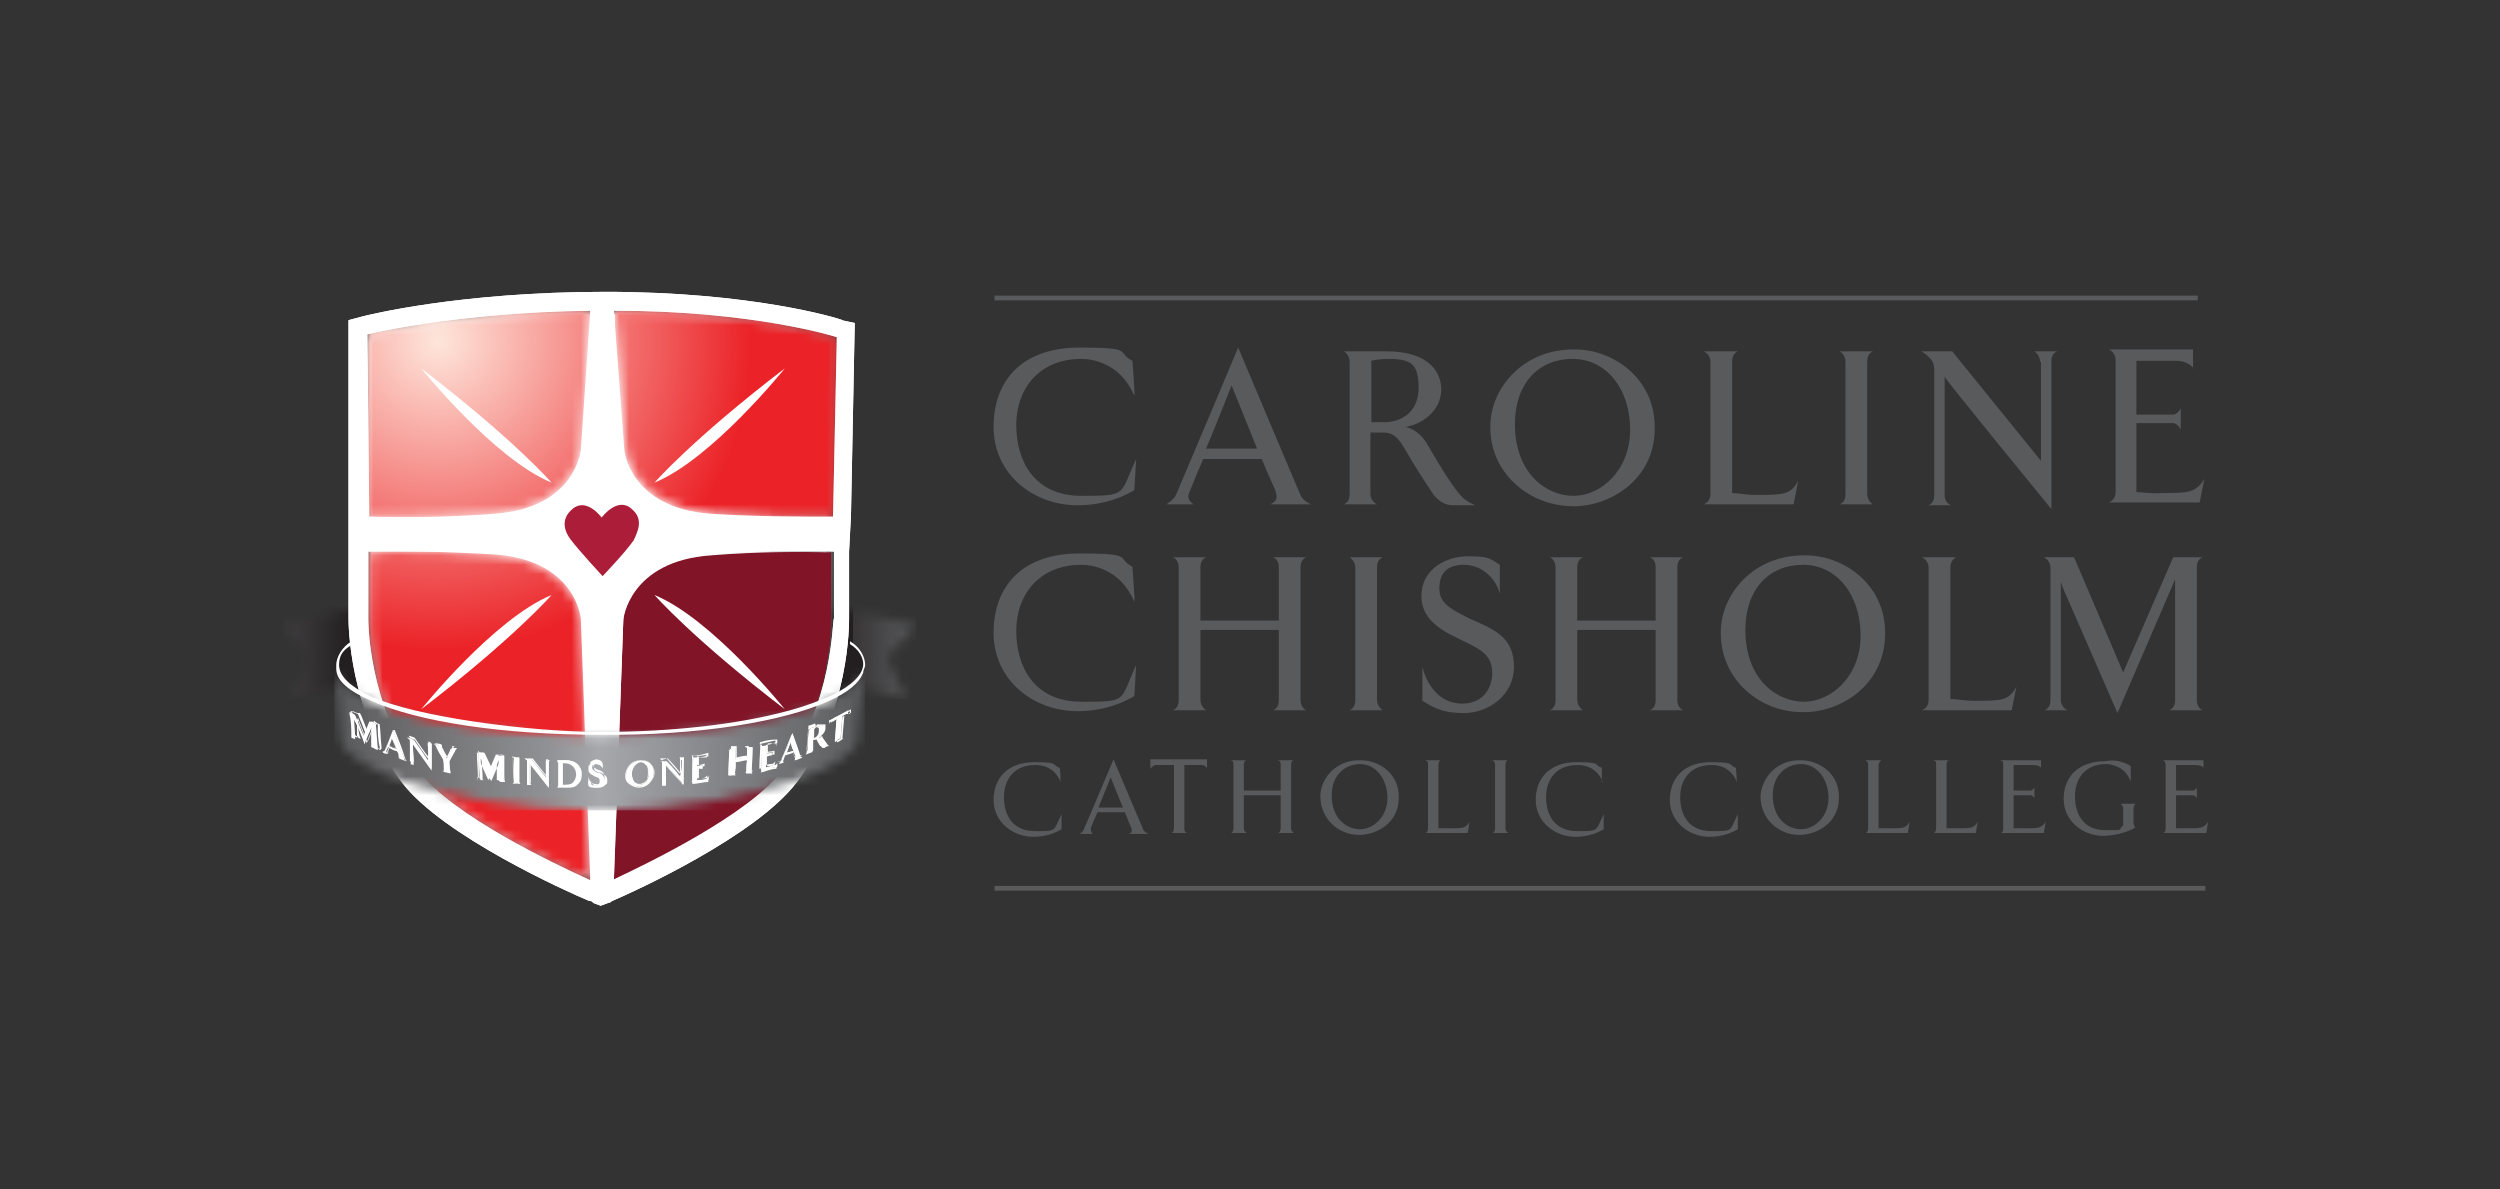 <?xml version="1.0" encoding="UTF-8"?>
<svg id="Layer_1" xmlns="http://www.w3.org/2000/svg" xmlns:xlink="http://www.w3.org/1999/xlink" version="1.1" viewBox="0 0 264.7 125.9">
  <rect x="0" y="0" width="264.7" height="125.9" fill="#333333" stroke="none"/>
  <!-- Generator: Adobe Illustrator 29.3.1, SVG Export Plug-In . SVG Version: 2.1.0 Build 151)  -->
  <defs>
    <style>
      .st0 {
        fill: none;
      }

      .st1 {
        mask: url(#mask);
      }

      .st2 {
        fill: #821427;
      }

      .st3 {
        fill: url(#linear-gradient1);
      }

      .st4 {
        fill: #231f20;
      }

      .st5 {
        fill: url(#radial-gradient);
      }

      .st6 {
        fill: url(#linear-gradient);
      }

      .st7 {
        mask: url(#mask-2);
      }

      .st8 {
        mask: url(#mask-3);
      }

      .st9 {
        mask: url(#mask-4);
      }

      .st10 {
        mask: url(#mask-5);
      }

      .st11 {
        mask: url(#mask-7);
      }

      .st12 {
        mask: url(#mask-6);
      }

      .st13 {
        mask: url(#mask-1);
      }

      .st14 {
        mask: url(#mask-8);
      }

      .st15 {
        fill: #ab1d38;
      }

      .st16 {
        fill: #fff;
      }

      .st17 {
        fill: url(#radial-gradient1);
      }

      .st18 {
        fill: url(#radial-gradient3);
      }

      .st19 {
        fill: url(#radial-gradient2);
      }

      .st20 {
        fill: url(#radial-gradient5);
      }

      .st21 {
        fill: url(#radial-gradient4);
      }

      .st22 {
        fill: #595a5c;
      }
    </style>
    <mask id="mask" x="30" y="62.6" width="67" height="11.4" maskUnits="userSpaceOnUse">
      <g id="mask0_104_53">
        <path class="st16" d="M30,66.3l2.9,3.2-2,4.4h0c7.1-2,19.1-3.3,32.7-3.3h0c13.4,0,25.2,1.4,32.3,3.4l-2-4.4,3-3.3c-7-2.2-19.3-3.6-33.3-3.6-14.2-.1-26.7,1.4-33.6,3.6Z"/>
      </g>
    </mask>
    <linearGradient id="linear-gradient" x1="30" y1="60.3" x2="97" y2="60.3" gradientTransform="translate(0 128.6) scale(1 -1)" gradientUnits="userSpaceOnUse">
      <stop offset="0" stop-color="#595a5c"/>
      <stop offset="0" stop-color="#525254"/>
      <stop offset="0" stop-color="#413f41"/>
      <stop offset=".1" stop-color="#252122"/>
      <stop offset=".1" stop-color="#231f20"/>
      <stop offset=".9" stop-color="#231f20"/>
      <stop offset=".9" stop-color="#383637"/>
      <stop offset="1" stop-color="#595a5c"/>
    </linearGradient>
    <mask id="mask-1" x="65" y="32.9" width="23.6" height="21.9" maskUnits="userSpaceOnUse">
      <g id="mask1_104_53">
        <path class="st16" d="M66.1,47.6s.5,6.2,9.3,6.8c4.8.3,9.6.4,12.9.3l.3-19s-8.7-2.7-23.6-2.8l1.1,14.7Z"/>
      </g>
    </mask>
    <radialGradient id="radial-gradient" cx="-498.6" cy="569.1" fx="-498.6" fy="569.1" r="1" gradientTransform="translate(32904.3 37540.2) scale(65.9 -65.9)" gradientUnits="userSpaceOnUse">
      <stop offset="0" stop-color="#fee6db"/>
      <stop offset=".5" stop-color="#eb2227"/>
      <stop offset="1" stop-color="#eb2227"/>
    </radialGradient>
    <mask id="mask-2" x="38.9" y="32.9" width="23.6" height="21.9" maskUnits="userSpaceOnUse">
      <g id="mask2_104_53">
        <path class="st16" d="M38.9,35.4v19.3c3.4,0,8.3,0,13.3-.3,8.7-.6,9.2-6.8,9.2-6.8l1-14.7c-14.4,0-23.5,2.5-23.5,2.5Z"/>
      </g>
    </mask>
    <radialGradient id="radial-gradient1" cx="-498.6" cy="569.1" fx="-498.6" fy="569.1" r="1" gradientTransform="translate(32904.1 37540) scale(65.9 -65.9)" xlink:href="#radial-gradient"/>
    <mask id="mask-3" x="38.9" y="32.9" width="49.7" height="60.9" maskUnits="userSpaceOnUse">
      <g id="mask3_104_53">
        <path class="st16" d="M88.6,32.9h-49.7v60.9h49.7v-60.9Z"/>
      </g>
    </mask>
    <mask id="mask-4" x="38.9" y="32.9" width="49.7" height="60.9" maskUnits="userSpaceOnUse">
      <g id="mask4_104_53">
        <path class="st16" d="M88.6,35.7s-9.1-2.8-24.5-2.8-25.2,2.5-25.2,2.5v30.1c.1,0,0,9.1,5.3,16.1,4.4,5.8,19.4,12.1,19.4,12.1,0,0,14.7-6.3,19.1-12.1,5.4-7.1,5.2-16.1,5.2-16.1l.7-29.8Z"/>
      </g>
    </mask>
    <radialGradient id="radial-gradient2" cx="-497.8" cy="568.3" fx="-497.8" fy="568.3" r="1" gradientTransform="translate(29901.9 34151.5) scale(60 -60)" gradientUnits="userSpaceOnUse">
      <stop offset="0" stop-color="#fff"/>
      <stop offset=".7" stop-color="#fff"/>
      <stop offset=".7" stop-color="#f8f8f8"/>
      <stop offset=".8" stop-color="#eae8e8"/>
      <stop offset=".8" stop-color="#d6d4d5"/>
      <stop offset=".9" stop-color="#bebbbd"/>
      <stop offset=".9" stop-color="#a19fa1"/>
      <stop offset="1" stop-color="#828184"/>
      <stop offset="1" stop-color="#6e6f72"/>
    </radialGradient>
    <mask id="mask-5" x="65.1" y="32.9" width="23.6" height="21.9" maskUnits="userSpaceOnUse">
      <g id="mask5_104_53">
        <path class="st16" d="M66.2,47.6s.5,6.2,9.3,6.8c4.8.3,9.6.4,12.9.3l.3-19s-8.7-2.7-23.6-2.8l1.1,14.7Z"/>
      </g>
    </mask>
    <radialGradient id="radial-gradient3" cx="-498.6" fx="-498.6" r="1" gradientTransform="translate(32904.5 37540.2) scale(65.9 -65.9)" xlink:href="#radial-gradient"/>
    <mask id="mask-6" x="39" y="32.9" width="23.6" height="21.9" maskUnits="userSpaceOnUse">
      <g id="mask6_104_53">
        <path class="st16" d="M39,35.4v19.3c3.4,0,8.3,0,13.3-.3,8.7-.6,9.2-6.8,9.2-6.8l1-14.7c-14.3.2-23.5,2.5-23.5,2.5Z"/>
      </g>
    </mask>
    <radialGradient id="radial-gradient4" cx="-498.6" cy="569.1" fx="-498.6" fy="569.1" r="1" gradientTransform="translate(32904.3 37540) scale(65.9 -65.9)" xlink:href="#radial-gradient"/>
    <mask id="mask-7" x="39" y="58.3" width="23.6" height="34.9" maskUnits="userSpaceOnUse">
      <g id="mask7_104_53">
        <path class="st16" d="M39.1,58.5v7.1s-.1,9.1,5.2,16.1c3.6,4.7,14.5,9.9,18.2,11.5l-1-27.7s-.5-6.2-9.2-6.8c-3.9-.3-7.7-.4-10.6-.4-.9.1-1.8.1-2.6.2Z"/>
      </g>
    </mask>
    <radialGradient id="radial-gradient5" cx="-498.6" cy="569.1" fx="-498.6" fy="569.1" r="1" gradientTransform="translate(32904.1 37539.9) scale(65.9 -65.9)" xlink:href="#radial-gradient"/>
    <mask id="mask-8" x="35.4" y="70.7" width="56.2" height="15.1" maskUnits="userSpaceOnUse">
      <g id="mask8_104_53">
        <path class="st16" d="M36.1,78.5c.2,1.2,3.1,3,6.3,4.1,4.8,1.7,12.4,3.2,21.1,3.2s16.3-1.6,21.1-3.3c3.2-1.1,6-2.8,6.2-4l.7-7.5c0,.1-.1.1-.1.2-.4,1.1-1.7,2.1-3.6,3-4.8,2.2-13.8,3.7-24.3,3.7s-19.4-1.4-24.3-3.6c-2.2-1-3.6-2.2-3.8-3.4h0c0-.2.7,7.6.7,7.6Z"/>
      </g>
    </mask>
    <linearGradient id="linear-gradient1" x1="35.4" y1="50.4" x2="91.6" y2="50.4" gradientTransform="translate(0 128.6) scale(1 -1)" gradientUnits="userSpaceOnUse">
      <stop offset="0" stop-color="#595a5c"/>
      <stop offset=".1" stop-color="#676769"/>
      <stop offset=".4" stop-color="#909194"/>
      <stop offset=".5" stop-color="#a6a8ac"/>
      <stop offset="1" stop-color="#595a5c"/>
    </linearGradient>
  </defs>
  <g>
    <path class="st22" d="M120.1,41.9c-1.5-3.5-4.5-3.9-5.6-3.9-4.5,0-6.9,3.2-6.9,7s1.9,7.5,6.9,7.5,4-.1,5.8-3.9c0,0-.2,3.3-.2,3.3-2,1.2-4.2,1.6-6,1.6-4.7,0-8.9-3.3-8.9-8.3s3.1-8.4,9.1-8.4,3.8.5,5.6,1.4c0,.1.3,3.7.2,3.7Z"/>
    <path class="st22" d="M137.6,52.2c.2.5.4.8,1.2,1.2h-4.3c.6-.3.8-.6.6-1.2,0-.3-.8-1.8-1.5-3.6h-6.2c-.8,1.8-1.4,3.4-1.5,3.6-.2.5,0,.9.5,1.2h-2.9c.7-.5.9-.7,1.1-1.2.4-.9,6.5-15.4,6.5-15.4,0,0,6.1,14.5,6.5,15.4ZM133.1,47.5c-1.2-3-2.7-6.7-2.7-6.7,0,0-1.6,4.1-2.7,6.7h5.4Z"/>
    <path class="st22" d="M148.8,45.2c1.3.3,2,1.3,2.3,1.8,0,0,2.5,4.4,3.6,5.5.5.6,1.5,1,1.5,1h-2.4c-.9,0-1.6-.6-2-1.1-1.2-1.8-2.1-3.2-2.9-4.6-.6-1-1.1-2-2.4-2h-1.4v6.5c0,.5.3.9.7,1.1h-3.5c.4-.2.6-.5.6-1.1v-14c0-.5-.3-.9-.6-1.1h4.5c4.8,0,5.8,2.5,5.8,4,0,2.5-2.3,3.8-3.8,4ZM145.2,38.2v6.5h1.4c1.8,0,3.6-1.1,3.6-3.6s-.7-3.1-3.2-3.1c-1.1,0-1.8.2-1.8.2Z"/>
    <path class="st22" d="M166.4,53.6c-4.6-.1-8.7-3.6-8.6-8.5,0-3.9,3.4-8.2,9-8.1,3.9,0,8.5,3,8.4,8.4,0,5.4-4.8,8.3-8.8,8.2ZM160.4,44.9c0,5.2,3.3,7.6,6.2,7.6s6-2.7,6-7-2.5-7.5-6.1-7.5-6.1,2.6-6.1,6.9Z"/>
    <path class="st22" d="M183.4,38.3v13.9c.5,0,1.5.2,2.5.2,2.9,0,3.7,0,4.5-1.5l-.5,2.5h-9.5c.4-.2.7-.5.7-1.1v-14c0-.5-.3-.9-.7-1.1h3.6c-.4.2-.6.5-.6,1.1Z"/>
    <path class="st22" d="M198.3,37.2c-.4.2-.6.5-.6,1.1v14c0,.5.3.9.6,1.1h-3.5c.4-.2.6-.5.6-1.1v-14c0-.5-.3-.9-.6-1.1h3.5Z"/>
    <path class="st22" d="M216,38.3c0-.5-.3-.9-.6-1.1h2.4c-.4.2-.6.5-.6,1.1v15.6s-11.3-13.8-11.3-14v12.5c0,.5.2.9.7,1.1h-2.4c.4-.2.6-.5.6-1.1v-13.2q0-.7-.3-1.1c-.3-.3-.5-.6-1.1-.9h3.3l9.4,11.6v-10.5h-.1Z"/>
    <path class="st22" d="M232.3,39c-.5-.5-1-.8-2-.8h-4.1v5.7h3.9c.3,0,.7-.4.8-.7v2.3c-.1-.3-.5-.7-.8-.7h-3.9v7.3c.5,0,1.6.2,2.8.1,2.6,0,3.5,0,4.4-1.5l-.5,2.5h-9.6c.4-.2.7-.5.7-1.1v-14c0-.5-.3-.9-.7-1.1h8.9v2Z"/>
    <path class="st22" d="M120.1,63.7c-1.5-3.5-4.5-3.9-5.6-3.9-4.5,0-6.9,3.2-6.9,7s1.9,7.5,6.9,7.5,4,0,5.8-3.9c0,0-.2,3.3-.2,3.3-2,1.2-4.2,1.6-6,1.6-4.7,0-8.9-3.3-8.9-8.3s3.1-8.4,9.1-8.4,3.8.5,5.6,1.4c0,.2.3,3.8.2,3.7Z"/>
    <path class="st22" d="M134.8,59h3.5c-.4.2-.6.5-.6,1.1v14c0,.5.2.9.6,1.1h-3.5c.4-.2.6-.5.6-1.1v-7.4h-8.3v7.4c0,.5.3.9.6,1.1h-3.5c.4-.2.6-.5.6-1.1v-14c0-.5-.2-.9-.6-1.1h3.5c-.4.2-.6.5-.6,1.1v5.6h8.3v-5.6c0-.6-.2-.9-.6-1.1Z"/>
    <path class="st22" d="M146.4,59c-.4.2-.6.5-.6,1.1v14c0,.5.3.9.6,1.1h-3.5c.4-.2.6-.5.6-1.1v-14c0-.5-.3-.9-.6-1.1h3.5Z"/>
    <path class="st22" d="M160.3,70.6c0,3-2.7,4.9-5.3,4.9s-3.5-.8-4.4-1.3v-3.6c.4,1.7,1.7,3.9,4.2,3.9s3.2-2,3.2-3.2c0-2.3-1.7-2.7-4-3.9-2.3-1.1-3.5-2.4-3.5-4.3,0-2.9,2.7-4.2,4.9-4.2s2.3.2,3.4.9v3.1c-.2-1.1-1.5-3.1-3.8-3.1s-2.6,1.5-2.6,2.5c0,1.5,1,2.1,3.2,3.2,2.5,1.1,4.7,1.9,4.7,5.1Z"/>
    <path class="st22" d="M174.7,59h3.5c-.4.2-.6.5-.6,1.1v14c0,.5.2.9.6,1.1h-3.5c.4-.2.6-.5.6-1.1v-7.4h-8.3v7.4c0,.5.3.9.6,1.1h-3.5c.4-.2.6-.5.6-1.1v-14c0-.5-.2-.9-.6-1.1h3.5c-.4.2-.6.5-.6,1.1v5.6h8.3v-5.6c0-.6-.2-.9-.6-1.1Z"/>
    <path class="st22" d="M190.8,75.4c-4.6,0-8.7-3.6-8.6-8.5,0-3.9,3.4-8.2,9-8.1,3.9,0,8.5,3,8.4,8.4-.1,5.5-4.9,8.3-8.8,8.2ZM184.8,66.7c0,5.2,3.3,7.6,6.2,7.6s6-2.7,6-7-2.5-7.5-6.1-7.5-6.1,2.6-6.1,6.9Z"/>
    <path class="st22" d="M206.5,60.1v13.9c.5,0,1.5.2,2.5.2,2.9,0,3.7,0,4.5-1.5l-.5,2.5h-9.5c.4-.2.7-.5.7-1.1v-14c0-.5-.3-.9-.7-1.1h3.6c-.3.2-.6.5-.6,1.1Z"/>
    <path class="st22" d="M230.1,59h3.1c-.4.2-.6.5-.6,1.1v14c0,.5.2.9.6,1.1h-3.5c.4-.2.6-.5.6-1.1v-12.8l-.2.5-5.9,13.7-5.8-13.3-.2-.6v12.5c0,.5.3.9.7,1.1h-2.4c.4-.2.6-.5.6-1.1v-14c0-.5-.3-.9-.7-1.1h3.2l5.2,12.2,5.3-12.2Z"/>
    <path class="st22" d="M112.3,82.8c-.7-1.7-2.1-1.8-2.7-1.8-2.2,0-3.3,1.5-3.3,3.4s.9,3.6,3.3,3.6,1.9,0,2.8-1.8v1.6c-1,.6-2.1.8-3,.8-2.2,0-4.2-1.6-4.2-3.9s1.5-4,4.3-4,1.8.3,2.7.6c0-.2.2,1.5,0,1.5Z"/>
    <path class="st22" d="M121,87.7c0,.2.2.4.6.6h-2.1c.3-.1.4-.3.3-.6,0,0-.4-.9-.7-1.7h-2.9c-.4.9-.7,1.6-.7,1.7,0,.3,0,.4.2.6h-1.4c.3-.2.4-.3.5-.6.2-.4,3.1-7.3,3.1-7.3,0,0,2.9,6.9,3.1,7.3ZM118.9,85.5c-.6-1.4-1.3-3.2-1.3-3.2,0,0-.8,2-1.3,3.2h2.6Z"/>
    <path class="st22" d="M125.4,81v6.7c0,.2,0,.4.3.5h-1.7c.2,0,.3-.3.3-.5v-6.7c-.9,0-1.9,0-1.9,0-.3,0-.5.3-.6.4v-1h6v1c0-.2-.3-.4-.6-.4,0,0-1,0-1.8,0Z"/>
    <path class="st22" d="M135.3,80.5h1.7c-.2,0-.3.2-.3.5v6.7c0,.2.1.4.3.5h-1.7c.2,0,.3-.3.3-.5v-3.5h-3.9v3.5c0,.2.1.4.3.5h-1.7c.2,0,.3-.3.3-.5v-6.7c0-.3,0-.4-.3-.5h1.7c-.2,0-.3.2-.3.5v2.7h3.9v-2.7c0-.2,0-.4-.3-.5Z"/>
    <path class="st22" d="M143.9,88.4c-2.2,0-4.1-1.7-4.1-4.1,0-1.8,1.6-3.9,4.3-3.8,1.9,0,4.1,1.4,4,4,0,2.6-2.3,3.9-4.2,3.9ZM141,84.2c0,2.5,1.6,3.6,3,3.6s2.9-1.3,2.9-3.3-1.2-3.6-2.9-3.6-3,1.3-3,3.3Z"/>
    <path class="st22" d="M152.3,81.1v6.6c.2,0,.7,0,1.2,0,1.4,0,1.7,0,2.1-.7l-.2,1.2h-4.5c.2,0,.3-.3.3-.5v-6.7c0-.3,0-.4-.3-.5h1.7c-.2,0-.3.2-.3.5Z"/>
    <path class="st22" d="M159.7,80.5c-.2,0-.3.2-.3.5v6.7c0,.2.1.4.3.5h-1.7c.2,0,.3-.3.3-.5v-6.7c0-.3-.1-.4-.3-.5h1.7Z"/>
    <path class="st22" d="M169.7,82.8c-.7-1.7-2.1-1.8-2.7-1.8-2.2,0-3.3,1.5-3.3,3.4s.9,3.6,3.3,3.6,1.9,0,2.8-1.8v1.6c-1,.6-2.1.8-3,.8-2.2,0-4.2-1.6-4.2-3.9s1.5-4,4.3-4,1.8.3,2.7.6c0-.2,0,1.5,0,1.5Z"/>
    <path class="st22" d="M183.9,82.8c-.7-1.7-2.1-1.8-2.7-1.8-2.2,0-3.3,1.5-3.3,3.4s.9,3.6,3.3,3.6,1.9,0,2.8-1.8v1.6c-1,.6-2.1.8-3,.8-2.2,0-4.2-1.6-4.2-3.9s1.5-4,4.3-4,1.8.3,2.7.6c0-.2.1,1.5.1,1.5Z"/>
    <path class="st22" d="M190.5,88.4c-2.2,0-4.1-1.7-4.1-4.1.1-1.8,1.6-3.9,4.3-3.8,1.9,0,4.1,1.4,4,4,0,2.6-2.3,3.9-4.2,3.9ZM187.7,84.2c0,2.5,1.6,3.6,3,3.6s2.9-1.3,2.9-3.3-1.2-3.6-2.9-3.6-3,1.3-3,3.3Z"/>
    <path class="st22" d="M198.9,81.1v6.6c.2,0,.7,0,1.2,0,1.4,0,1.7,0,2.1-.7l-.2,1.2h-4.5c.2,0,.3-.3.3-.5v-6.7c0-.3-.1-.4-.3-.5h1.7c0,0-.3.2-.3.5Z"/>
    <path class="st22" d="M206.1,81.1v6.6c.2,0,.7,0,1.2,0,1.4,0,1.7,0,2.1-.7l-.2,1.2h-4.5c.2,0,.3-.3.3-.5v-6.7c0-.3,0-.4-.3-.5h1.7c-.2,0-.3.2-.3.5Z"/>
    <path class="st22" d="M216.2,81.4c-.2-.3-.5-.4-1-.4h-2v2.7h1.8c.2,0,.3-.2.4-.3v1.1c-.1-.1-.2-.3-.4-.3h-1.8v3.5c.2,0,.8,0,1.3,0,1.2,0,1.7,0,2.1-.7l-.2,1.2h-4.6c.2,0,.3-.2.3-.5v-6.7c0-.3,0-.4-.3-.5h4.3v.8Z"/>
    <path class="st22" d="M225.6,81.1v1.7c-.5-1.6-2-1.9-2.6-1.9-2.2,0-3.3,1.5-3.3,3.4s.9,3.6,3.2,3.6,1.2,0,1.9-.5v-1.8c0-.2-.1-.4-.3-.5h1.7c-.2,0-.3.3-.3.5v1.5c0,.2.1.5.2.5-.9.6-2.5.9-3.4.9-2.2,0-4.2-1.6-4.2-3.9s1.5-4,4.4-4c1-.2,1.8,0,2.7.5Z"/>
    <path class="st22" d="M233.4,81.4c-.2-.3-.5-.4-1-.4h-2v2.7h1.8c.2,0,.3-.2.4-.3v1.1c-.1-.1-.2-.3-.4-.3h-1.8v3.5c.2,0,.8,0,1.3,0,1.2,0,1.7,0,2.1-.7l-.2,1.2h-4.6c.2,0,.3-.2.3-.5v-6.7c0-.3-.1-.4-.3-.5h4.3v.8Z"/>
    <path class="st22" d="M233.5,93.8H105.3v.5h128.2v-.5Z"/>
    <path class="st22" d="M232.7,31.3h-127.4v.5h127.4v-.5Z"/>
    <g class="st1">
      <path class="st6" d="M30,62.6h67v11.4H30"/>
    </g>
    <path class="st4" d="M91.5,70.4c0-4.1-12.5-7.4-28-7.4s-28,3.3-28,7.4,12.5,7.4,28,7.4c15.5-.1,28-3.4,28-7.4Z"/>
    <g class="st13">
      <path class="st5" d="M88.6,32.9h-23.6v21.9h23.6v-21.9Z"/>
    </g>
    <g class="st7">
      <path class="st17" d="M62.5,32.9h-23.6v21.9h23.6v-21.9Z"/>
    </g>
    <path class="st2" d="M75.2,58.7c-8.7.6-9.3,6.8-9.3,6.8l-1,27.6c3.7-1.7,14.2-6.8,17.8-11.5,5.4-7.1,5.2-16.1,5.2-16.1v-7.1c-2.9,0-7.7,0-12.7.3Z"/>
    <path class="st16" d="M89.2,33.9c-.4-.2-9.6-3-25.1-3s-25.3,2.5-25.7,2.6l-1.5.4v20.7c0,0,0,3.8,0,3.8v7.1c0,.4,0,9.8,5.7,17.4,4.3,5.6,17.4,11.5,19.8,12.5.2,0,.3,0,.4.2l.8.3.8-.3c0,0,.2,0,.4-.2,2.6-1.1,15.2-6.9,19.5-12.5,5.7-7.5,5.6-17,5.6-17.4v-7.1c0,0,.2-3.8.2-3.8l.4-20.4-1.4-.3ZM38.9,35.4s9.2-2.3,23.6-2.5l-1,14.7s-.5,6.2-9.2,6.8c-5,.4-9.9.4-13.2.3l-.2-19.3ZM44.3,81.6c-5.4-7-5.3-16.1-5.3-16.1v-7.1c3.1-.1,8,0,13.3.3,8.7.6,9.2,6.8,9.2,6.8l1,27.7c-3.7-1.7-14.6-6.8-18.2-11.6ZM63.7,61s-2.5-2.7-3.4-3.9c-.6-.8-1.1-2.1.2-3.2,1.6-1.3,3.1.9,3.1.9,0,0,1.7-2.3,3.2-.9,1.3,1.2.6,2.4,0,3.3-.8,1.3-3.2,3.8-3.2,3.8ZM82.8,81.6c-3.6,4.7-14.2,9.8-17.8,11.5l1-27.6s.5-6.2,9.3-6.8c5-.4,9.8-.4,13-.3v7.1c-.2,0,0,9.1-5.5,16.1ZM88.2,54.7c-3.4,0-8.2,0-12.9-.3-8.7-.6-9.2-6.8-9.2-6.8l-1.1-14.7c14.9,0,23.6,2.8,23.6,2.8l-.4,19ZM83.1,39c-9.8,7.5-13.8,12.1-13.8,12.1,6.1-2.5,13.8-12.1,13.8-12.1ZM44.6,75.1c9.8-7.5,13.8-12.1,13.8-12.1-6.1,2.5-13.8,12.1-13.8,12.1ZM58.4,51.1s-4-4.6-13.8-12.1c0,0,7.7,9.6,13.8,12.1ZM69.3,63s4,4.6,13.8,12.1c0,0-7.7-9.6-13.8-12.1Z"/>
    <g class="st8">
      <g class="st9">
        <path class="st19" d="M88.6,32.9h-49.7v60.9h49.7v-60.9Z"/>
      </g>
    </g>
    <g class="st10">
      <path class="st18" d="M88.7,32.9h-23.6v21.9h23.6v-21.9Z"/>
    </g>
    <g class="st12">
      <path class="st21" d="M62.6,32.9h-23.6v21.9h23.6v-21.9Z"/>
    </g>
    <g class="st11">
      <path class="st20" d="M62.6,58.4h-23.6v34.8h23.6v-34.8Z"/>
    </g>
    <path class="st2" d="M75.3,58.8c-8.7.6-9.3,6.8-9.3,6.8l-1,27.6c3.7-1.7,14.2-6.8,17.8-11.5,5.4-7.1,5.2-16.1,5.2-16.1v-7.1c-2.9-.1-7.7-.1-12.7.3Z"/>
    <path class="st16" d="M89.2,33.9c-.4-.2-9.6-3-25.1-3s-25.3,2.5-25.7,2.6l-1.5.4v20.7c0,0,0,3.8,0,3.8v7.1c0,.4,0,9.8,5.7,17.4,4.3,5.6,17.4,11.5,19.8,12.5.2,0,.3,0,.4.2l.8.3.8-.3c0,0,.2,0,.4-.2,2.6-1.1,15.2-6.9,19.5-12.5,5.7-7.5,5.6-17,5.6-17.4v-7.1c0,0,.2-3.8.2-3.8l.4-20.4-1.4-.3ZM38.9,35.4s9.2-2.3,23.6-2.5l-1,14.7s-.5,6.2-9.2,6.8c-5,.4-9.9.4-13.2.3l-.2-19.3ZM44.3,81.6c-5.4-7-5.3-16.1-5.3-16.1v-7.1c3.1-.1,8,0,13.3.3,8.7.6,9.2,6.8,9.2,6.8l1,27.7c-3.7-1.7-14.6-6.8-18.2-11.6ZM63.7,61s-2.5-2.7-3.4-3.9c-.6-.8-1.1-2.1.2-3.2,1.6-1.3,3.1.9,3.1.9,0,0,1.7-2.3,3.2-.9,1.3,1.2.6,2.4,0,3.3-.8,1.3-3.2,3.8-3.2,3.8ZM82.8,81.6c-3.6,4.7-14.2,9.8-17.8,11.5l1-27.6s.5-6.2,9.3-6.8c5-.4,9.8-.4,13-.3v7.1c-.2,0,0,9.1-5.5,16.1ZM88.2,54.7c-3.4,0-8.2,0-12.9-.3-8.7-.6-9.2-6.8-9.2-6.8l-1.1-14.7c14.9,0,23.6,2.8,23.6,2.8l-.4,19ZM83.1,39c-9.8,7.5-13.8,12.1-13.8,12.1,6.1-2.5,13.8-12.1,13.8-12.1ZM44.6,75.1c9.8-7.5,13.8-12.1,13.8-12.1-6.1,2.5-13.8,12.1-13.8,12.1ZM58.4,51.1s-4-4.6-13.8-12.1c0,0,7.7,9.6,13.8,12.1ZM69.3,63s4,4.6,13.8,12.1c0,0-7.7-9.6-13.8-12.1Z"/>
    <g class="st14">
      <path class="st3" d="M91.6,70.7h-56.2v15.1h56.2v-15.1Z"/>
    </g>
    <path class="st16" d="M39.3,74.2c4.9,2.2,13.8,3.6,24.3,3.6,10.4.1,19.4-1.4,24.2-3.6,2-.9,3.2-1.9,3.6-3,0-.3.2-.5.2-.8,0-.7-.4-1.8-1.6-2.5h0c0-.1,0,.3,0,.3,1,.6,1.4,1.5,1.4,2.1,0,1.1-1.2,2.3-3.3,3.3-1.3.6-2.9,1.2-4.8,1.7-5.2,1.4-12.2,2.2-19.7,2.2s-19.7-1.6-24.4-3.8c-2.1-1-3.3-2.1-3.3-3.3s.6-1.7,1.5-2.2v-.4c-1.3.7-1.8,1.9-1.8,2.6s0,.3,0,.4c0,1.3,1.4,2.4,3.7,3.4Z"/>
    <path class="st15" d="M66.9,53.9c-1.5-1.4-3.2.9-3.2.9,0,0-1.6-2.2-3.1-.9-1.3,1.1-.8,2.4-.2,3.2.9,1.2,3.4,3.9,3.4,3.9,0,0,2.4-2.5,3.3-3.8.4-.9,1.1-2.2-.2-3.3Z"/>
    <path class="st16" d="M39.3,76.4c.2,0,.4.2.6.3q-.1,0-.1.1c.1.8.1,1.6.2,2.4,0,.1,0,.2,0,.2-.2,0-.4-.2-.7-.3q0,0,0-.1c0-.7,0-1.3,0-2-.2.6-.5,1.2-.7,1.8-.3-.9-.7-1.8-1.1-2.6,0,.6.1,1.3.1,1.9s0,.2,0,.2c0-.1-.3-.1-.4-.2q0,0,0-.1c0-.8,0-1.6-.2-2.4,0-.1,0-.2,0-.2.2,0,.4.2.6.3.3.7.6,1.5.9,2.2.2-.5.4-1,.6-1.5Z"/>
    <path class="st16" d="M37.1,75.3c.1.1.1.2.1.2,0,.8,0,1.6.2,2.4q0,0,0,0h0c.2.1.3.2.5.2q-.1,0-.1-.2s0-1.8,0-1.9c0,0,1.1,2.7,1,2.7l.7-1.8v2q.1.1,0,.1h0c.2,0,.5.2.7.4.2,0,.2-.2.2-.3-.1-.8-.1-1.6-.2-2.4q0,0,0,0h.1c-.2,0-.5-.2-.7-.4,0,0-.5,1.4-.6,1.4,0,0-.8-2.2-.9-2.2-.2,0-.4,0-.7-.2ZM37.5,77.9c0-.8,0-1.6-.2-2.4q0,0,0-.2c0,.1.6.3.6.3.3.8.6,1.5.9,2.3l.6-1.5s.5.3.6.3c0,0,0,0,0,0,0,.8,0,1.6.2,2.4q0,0,0,.2c0,0-.5-.3-.6-.3,0,0,.1,0,.1-.1,0-.7-.1-1.3-.1-2l-.7,1.7c0,0-1-2.6-1-2.6h0c0,.6,0,1.3.2,2q0,0,.1.2c-.1,0-.3,0-.3-.2q-.3-.1-.3-.2Z"/>
    <path class="st16" d="M42.8,80.3c0,.1,0,.2.2.3-.3-.1-.5-.2-.8-.3.1,0,.1,0,.1-.2,0,0-.1-.3-.3-.6-.3,0-.6-.2-.9-.4-.1.2-.2.4-.2.5s0,0,.1.2c-.2,0-.4,0-.5-.2.1,0,.1-.1.2-.1.1,0,.9-2.2.9-2.2,0,0,1.2,2.9,1.2,3ZM42,79.3c-.2-.5-.5-1.1-.5-1.1,0,0-.2.6-.3.8.2.1.5.2.8.3Z"/>
    <path class="st16" d="M41.6,77.3s-.8,2.1-.9,2.2c0,.1-.1.1-.2.1h0c.2,0,.4,0,.6.2q0,0,0-.2s0-.2.2-.5l.9.4v.3c.1.1.2.2.2.3h0c0,0-.1,0-.1.2.3.1.5.2.8.3-.1-.1-.2-.2-.2-.3-.3-1-.7-2-1.1-3ZM40.7,79.5c0,0,.8-1.9.9-2.2,0,.1,1.2,3,1.2,3,0,.1.1.1.1.2-.1,0-.6-.2-.7-.3h0c0-.2,0-.3,0-.4s-.1-.2-.1-.3c-.3,0-.6-.2-.9-.4-.1.2-.2.4-.2.5h0c0,0,0,.2.1.2-.1,0-.3,0-.4-.2-.1,0,0,0,0-.1Z"/>
    <path class="st16" d="M41.2,79c.3,0,.6.2.8.3-.2-.4-.3-.8-.5-1.2,0,.3-.2.6-.3.9ZM41.5,78.2c0,0,.4,1,.4,1-.1,0-.7-.3-.7-.3,0,0,.3-.6.3-.7Z"/>
    <path class="st16" d="M45.3,78.8c0,0,0-.2,0-.2,0,0,.3.1.4.1,0,0,0,0,0,.2,0,.9,0,1.8,0,2.7l-2-2.8c0,.7.1,1.3.1,2s0,.2,0,.2c0,0-.3-.1-.4-.1.1,0,.1,0,.1-.2,0-.7-.1-1.4-.1-2.1s0-.2-.1-.3c0,0,0,0-.2-.2.2.1.4.1.7.2.5.7,1,1.4,1.5,2.2.1-.7,0-1.2,0-1.7Z"/>
    <path class="st16" d="M43.3,78.2q.1.1.1.2v2.2q.1,0,0,0h-.1c.2,0,.3.1.5.1q0-.1,0-.2s-.1-1.8-.1-1.9c.2.3,1.2,1.6,2,2.8h0c0-.8,0-1.7,0-2.6s0,0,0,0h.1c-.2,0-.3-.1-.5-.1q0,.1,0,.2s.1,1.4.1,1.5c-.1,0-1.5-2.1-1.5-2.1-.2-.1-.5-.1-.7-.2h-.1c.1-.1.2,0,.2,0ZM43.6,80.6v-2.2c0,0,0-.2-.2-.3,0,0-.1-.1-.1-.2.1,0,.6.2.6.2.5.7,1,1.5,1.6,2.2,0-.6-.1-1.1-.1-1.6s0,0-.1-.2c.1,0,.3.1.3.1h0c0,0,0,2.6,0,2.7-.7-1-1.9-2.7-2-2.8,0,.7.1,1.3.1,2s0,.1,0,.2c0,0-.3,0-.4,0q.2,0,.2,0Z"/>
    <path class="st16" d="M48.4,79.3c-.1,0-.2.1-.2.2-.2.4-.4.7-.6,1.1,0,.4,0,.7.1,1.1,0,0,0,.2,0,.2-.3-.1-.5-.1-.8-.2.1,0,.1,0,.1-.2,0-.4,0-.7-.1-1.1-.3-.5-.6-1-.8-1.5q-.1,0-.2-.1c.3.1.6.1.9.2-.1,0-.2,0-.1.2.2.4.4.7.6,1.1.2-.3.3-.6.5-.9.1-.1,0-.2-.1-.2.2,0,.4,0,.6,0Z"/>
    <path class="st16" d="M46,78.8c.1.1.2.1.2.2.3.5.6,1,.8,1.5v1.1q0,.1-.1.1h-.1c.3,0,.6,0,.9.2-.1,0-.1-.1-.1-.2,0-.4,0-.7-.1-1.1.2-.4.4-.7.6-1.1,0,0,.1-.2.2-.2-.2,0-.4,0-.6,0,0,0,0,0,0,0h0c0,.1-.4.9-.5,1,0,0-.6-1.1-.6-1.1,0-.1-.1-.1-.1-.1h.1c-.1-.2-.4-.3-.7-.3ZM47.1,81.5c0-.4,0-.7-.1-1.1-.3-.5-.6-1-.8-1.5,0-.1-.1-.1-.2-.2.1,0,.7,0,.8.2h0s0,0,0,.2c.2.4.4.8.6,1.1.2-.3.3-.6.5-1h0c0-.1,0-.2-.1-.2.1,0,.4,0,.4,0-.1,0-.2.1-.2.2-.2.4-.4.7-.6,1.1v1.1c0,0,.1,0,.1.2-.1,0-.6-.1-.7-.1.3.1.3,0,.3,0Z"/>
    <path class="st16" d="M52.7,80c.2,0,.4,0,.7,0,0,0,0,.1,0,.2,0,.8,0,1.6,0,2.4,0,0,0,.2.1.2-.2,0-.5-.1-.7-.1,0,0,0,0,0-.2,0-.7,0-1.3,0-2-.3.7-.6,1.4-.9,2.1-.3-.8-.7-1.5-1-2.3,0,.6,0,1.3.1,2,0,0,0,.2.1.2-.1,0-.3,0-.4,0,.1,0,.1,0,.1-.2,0-.8-.1-1.6-.1-2.4s-.1-.2-.1-.2c.2,0,.5,0,.7,0,.3.6.6,1.3.9,1.9,0-.6.3-1.1.5-1.7Z"/>
    <path class="st16" d="M50.4,79.7c.1,0,.1,0,.1.2,0,.8.1,1.6.1,2.4s0,0-.1,0h-.1c.2,0,.3,0,.5.1-.1,0-.1-.1-.1-.2,0,0-.1-1.8-.1-1.9,0,.1,1,2.3,1,2.3l.9-2.1c0,.1,0,2,0,2q0,.1,0,.1h-.1c.3,0,.5,0,.8,0-.1,0-.1,0-.1-.2,0-.8,0-1.6,0-2.4q0-.1,0-.1c-.2,0-.5,0-.7,0,0,0-.7,1.6-.7,1.7,0-.1-.8-1.9-.8-1.9-.1,0-.3,0-.6,0ZM50.7,82.2c0-.8,0-1.6,0-2.4s0,0-.1-.2c.1,0,.6.1.6.1.3.7.6,1.3.9,2,0,0,.7-1.7.7-1.8,0,0,.5.1.6.1,0,0-.1,0-.1.2,0,.8,0,1.6.1,2.4q0,.1.1.2c-.1,0-.5,0-.6,0,0,0,.1-.1.1-.2,0-.7,0-1.3-.1-2,0,0-.8,2-.9,2.1,0,0-1-2.3-1-2.3h0c0,.6.1,1.3.1,2s0,0,.1.2h-.3q-.1-.2-.1-.3Z"/>
    <path class="st16" d="M55,80.2c0,0,0,0,0,.2,0,.8,0,1.6,0,2.4q0,0,.1.2c-.2,0-.5-.1-.7-.1,0,0,0,0,0-.2,0-.8,0-1.6,0-2.4,0,0,0-.2-.1-.2.2.1.4.1.7.1Z"/>
    <path class="st16" d="M54.2,80.2c.1,0,.1,0,.1.2,0,.8,0,1.6.1,2.4q0,0-.1.2h-.1c.3,0,.5,0,.8,0-.1,0-.1,0-.1-.2,0-.8,0-1.6-.1-2.4q0-.1.1-.2c-.2,0-.4,0-.7,0ZM54.4,82.7c0-.8,0-1.6-.1-2.4q0,0-.1-.2c.1,0,.5.1.6.1,0,0-.1,0-.1.2,0,.8,0,1.6.1,2.4q0,0,.1.2c-.1,0-.5-.1-.6-.1q.1,0,.1-.2Z"/>
    <path class="st16" d="M57.8,80.7c0,0,0-.2,0-.2h.4c-.1,0-.1.1-.1.2v2.7s-1.9-2.4-2-2.5v2q0,0,.1.2h-.4c0,0,0-.1,0-.2v-2.1q0-.2,0-.3c0,0-.1,0-.2-.2.2,0,.5,0,.7.1.5.6,1,1.3,1.5,1.9,0-.6,0-1.1,0-1.6Z"/>
    <path class="st16" d="M55.8,80.5q.1.1.1.2v2.2q0,0-.1.2h0,.5c-.1,0-.1-.1-.1-.2v-1.9c.2.2.8,1,1.9,2.4v-2.7q0,0,.1-.2h.1-.5c0,0,0,.1,0,.2v1.5c0,0-1.5-1.8-1.5-1.8-.2,0-.5,0-.7-.1h-.1q.2.1.3.2ZM56,82.9v-2.2c0,0,0-.2-.1-.3h-.1c.1-.1.6-.1.6-.1.5.6,1,1.3,1.5,1.9v-1.6q0-.1-.1-.2h.3s-.1,0-.1.2v2.6c-.5-.7-1.9-2.3-1.9-2.4v2q0,.1.1.2h-.3c.1,0,.1,0,.1,0Z"/>
    <path class="st16" d="M61.6,82c0,.7-.5,1.4-1.6,1.3h-1c.1,0,.1-.1.1-.2v-2.4c0,0,0-.2-.1-.2h1.1c1.3.2,1.5,1.1,1.5,1.5ZM59.6,80.8v2.3h.3c.9,0,1.1-.6,1.1-1.1s-.3-1.1-1.1-1.2h-.3Z"/>
    <path class="st16" d="M59,80.6c.1,0,.1,0,.1.2v2.4q0,.1-.1.2h-.1,1.1c.5,0,.9,0,1.2-.4.3-.2.4-.6.4-.9,0-.5-.3-1.4-1.6-1.4-.3,0-.7,0-1,0ZM59.1,83.1v-2.4q0,0-.1-.2h1c1.2,0,1.6.9,1.6,1.4s-.1.7-.4.9c-.3.3-.7.4-1.2.4h-1q.1,0,.1,0Z"/>
    <path class="st16" d="M59.6,80.8v2.3h.3c.4,0,.7,0,.8-.3.3-.3.3-.6.3-.9s-.2-1.2-1.1-1.2c0,0-.2,0-.3,0ZM59.6,80.8h.3c.9,0,1.1.7,1.1,1.2s0,.6-.3.9c-.2.2-.5.3-.8.3h-.3v-2.4Z"/>
    <path class="st16" d="M64,82.6c0,.5-.4.8-.9.8s-.6,0-.8-.2v-.7c0,.3.3.7.7.7s.5-.3.5-.5c0-.4-.3-.4-.7-.6s-.5-.4-.5-.7c0-.5.5-.8.9-.8s.4,0,.6.2v.6c0-.2-.3-.5-.7-.5s-.4.2-.4.4.2.3.5.5c.4,0,.8.3.8.8Z"/>
    <path class="st16" d="M62.5,80.9c-.1.1-.2.3-.2.5,0,.3.2.5.5.7h.2c.3.2.5.3.5.6s0,.2-.1.3-.2,0-.4,0c-.4,0-.6-.4-.7-.7v.7c0,.1.4.2.8.2s.5,0,.7-.3.2-.4.2-.6c0-.5-.3-.7-.7-.8h0c-.4-.2-.5-.3-.5-.5s0-.2,0-.3c0,0,.2,0,.3,0,.4,0,.6.3.6.5v-.6c-.3-.2-.6-.2-.6-.2,0,0-.4.1-.6.3ZM63.4,83.1c.1,0,.1-.3.1-.4,0-.3-.2-.4-.5-.5-.1,0-.2-.1-.2-.1-.4-.2-.5-.4-.5-.7s0-.4.2-.5c.2-.2.5-.2.7-.2s.4,0,.6.2v.5c0-.2-.3-.5-.6-.5s-.2,0-.3.1,0,.2,0,.3c0,.3.2.4.6.5h.1c.3.2.7.3.7.8s-.1.4-.2.5c-.2.2-.4.3-.7.3s-.6,0-.8-.2v-.5c0,.2.3.6.7.6,0,0,0,0,.2-.2Z"/>
    <path class="st16" d="M67.7,83.3c-.8,0-1.5-.5-1.4-1.3,0-.7.6-1.4,1.5-1.5.7,0,1.5.4,1.4,1.3,0,1-.7,1.5-1.5,1.5ZM66.9,81.9c0,.9.5,1.2.9,1.2s.9-.5.9-1.2-.4-1.2-.9-1.2c-.5.1-.9.5-.9,1.2Z"/>
    <path class="st16" d="M67.8,80.5c-1,0-1.5.8-1.6,1.5,0,.4,0,.7.4,1s.7.4,1.1.4c.7,0,1.5-.6,1.5-1.5s0-.7-.4-1c-.2-.3-.6-.4-1-.4ZM66.7,82.9c-.2-.2-.4-.6-.4-.9,0-.7.6-1.4,1.5-1.5.4,0,.8,0,1.1.4s.4.5.4.9c0,.9-.8,1.4-1.5,1.5-.5,0-.8-.1-1.1-.4Z"/>
    <path class="st16" d="M67.8,80.7c-.6,0-.9.5-1,1.2,0,.5.2.8.3,1,.2.2.4.2.6.2.6,0,.9-.5.9-1.2s0-.8-.3-1c0-.1-.3-.2-.5-.2ZM67.8,80.7c.2,0,.4,0,.6.2.2.2.3.5.3.9,0,.7-.4,1.1-.9,1.2-.2,0-.4,0-.6-.2-.1,0-.3-.4-.3-.9s.4-1.1.9-1.2Z"/>
    <path class="st16" d="M72,80.4q0-.1,0-.2h.4c0,0,0,0,0,.2,0,.9,0,1.8,0,2.7l-1.9-2.1v2q0,0,0,.2h-.4c0,0,0-.1,0-.2v-2.1q0-.2,0-.2s-.1-.1-.2-.1c.2,0,.5,0,.7,0,.5.5,1,1.1,1.4,1.6.2-.7.2-1.2.2-1.7Z"/>
    <path class="st16" d="M71.9,80.2q.1,0,.1.2v1.5c-.1,0-1.4-1.6-1.4-1.6-.2,0-.5,0-.7,0h0q0,.1.2.2t0,.2v2.2q0,0,0,.2h-.1c.2,0,.4,0,.6-.1h-.1c0,0,0,0,0,0v-2c0,0,.5.5,1.8,2.1,0-.9,0-1.8.1-2.7q0,0,0-.2c0-.1-.2,0-.4,0ZM72.3,80.2s0,0,0,.2c0,0-.1,2.5-.1,2.6-.5-.6-1.8-2-1.8-2.1h0q0,0,0,0v2q0,.1,0,.2h-.3s.1,0,.1-.2v-2.2c0-.1,0-.2-.1-.2h0c0-.1.6-.2.6-.2.5.5,1,1.1,1.4,1.6v-1.6q0,0-.1-.2c.1.1.3.1.4.1Z"/>
    <path class="st16" d="M74.8,80.2c0,0-.2,0-.3,0s-.7,0-.7,0v.9c.2,0,.4-.1.6-.1s0,0,0,0v.4c0,0,0,0,0,0-.2,0-.4,0-.6,0v1.2c.1,0,.3,0,.5,0,.3-.1.5-.1.7-.3,0,.2,0,.3,0,.5-.6,0-1.1.2-1.7.2,0,0,0,0,0-.2,0-.8,0-1.6.1-2.4,0,0-.1,0-.1-.2.5,0,1.1,0,1.6-.2-.1.1-.1.3-.1.4Z"/>
    <path class="st16" d="M73.1,80c.1,0,.2,0,.2.2,0,.8,0,1.6,0,2.4q0,.1-.1.2h0c.6,0,1.2-.2,1.8-.2,0-.2.1-.3.1-.5-.1.3-.3.3-.6.3h-.5v-1.2c.2,0,.4,0,.6-.1,0,0,0,0,0,.1v-.4h0c0,.1-.5.2-.6.2v-.9h.7q.2,0,.3,0v-.4c-.6.2-1.1.3-1.7.3ZM74.8,79.8v.3c0,0-.2,0-.3,0-.2,0-.5,0-.7,0v.9c.2,0,.4,0,.6,0,0,0,0,0,0-.1v.3h0c-.2,0-.4,0-.6,0,0,.4,0,.8,0,1.2.2,0,.4,0,.5,0,.3,0,.4-.1.6-.3,0,0,0,.4,0,.4,0,0-1.5.2-1.6.2,0,0,.1,0,.1-.2,0-.8,0-1.6,0-2.4q0-.1,0-.2c0,.3,1.5,0,1.6,0Z"/>
    <path class="st16" d="M79,79.1c.2,0,.5,0,.7,0,0,0,0,0,0,.2,0,.8-.1,1.6-.1,2.4s0,0,.1.2c-.2,0-.5,0-.7,0,0,0,0,0,0-.2,0-.4,0-.8.1-1.2-.4,0-.8.2-1.2.2,0,.4,0,.8-.1,1.2q0,.1.1.2c-.2,0-.5,0-.7,0,0,0,0,0,0-.2,0-.8.1-1.6.1-2.4s0,0-.1-.2c.2,0,.5,0,.7,0,0,0,0,0,0,.2v.9c.4,0,.8-.2,1.2-.2v-.9c0-.1,0-.2-.1-.2Z"/>
    <path class="st16" d="M78.9,79.1c0,0,.2,0,.2.2v.9s-1.1.2-1.2.2v-.9q0-.1,0-.2c-.3,0-.5,0-.8.2h0c.1,0,.1,0,.1,0,0,.8-.1,1.6-.1,2.4s0,0,0,.2c.3,0,.5,0,.8-.2h0c-.1,0-.1-.1-.1-.1,0-.4,0-.8.1-1.2,0,0,1.1-.2,1.2-.2v1.2l-.2.2c.3,0,.5,0,.8-.2h0c-.1,0-.1,0-.1,0,0-.8.1-1.6.1-2.4s0,0,0-.2c-.2,0-.5,0-.8,0ZM79.7,79s0,0,0,.2c0,.8-.1,1.6-.1,2.4s0,0,.1,0c-.1,0-.6.1-.6.1,0-.1.1-.1.1-.2,0-.4,0-.8,0-1.3-.4,0-.8.2-1.3.2,0,.4,0,.8-.1,1.2q0,.1.1.1c-.1,0-.6,0-.6,0,0,0,.1,0,.1-.2,0-.8,0-1.6,0-2.4s0-.1,0-.1c0,0,.5,0,.6,0,0,0,0,0,0,.2v1c.4-.1.8-.2,1.3-.2,0-.3,0-.6,0-1q0,0,0,0c0,0,.4,0,.5,0Z"/>
    <path class="st16" d="M82.1,78.7c0,0-.2,0-.3,0s-.7.2-.7.2v.9c.2,0,.4,0,.6-.2,0,0,0,0,0,0v.4c0,0,0,0,0,0-.2,0-.4,0-.6.2,0,.4,0,.8,0,1.2,0,0,.3-.1.5-.1.3,0,.5,0,.7-.4,0,.2-.1.3-.1.5-.6,0-1.1.3-1.7.4q.1,0,.1-.2c0-.8,0-1.6,0-2.4s0-.1,0-.2c.5,0,1.1-.3,1.6-.4v.4Z"/>
    <path class="st16" d="M80.5,78.8c0,0,.2,0,.2.2,0,.8-.1,1.6-.1,2.4s0,0,0,.2c.6-.1,1.1-.3,1.7-.4,0-.2,0-.3,0-.5,0,.3-.3.3-.6.4,0,0-.4,0-.5,0v-1.2c.3,0,.5,0,.7,0,0,0,.1,0,.1,0v-.4c0,0-.1,0-.1,0,0,0-.5.1-.6.1v-.9h.7q.2,0,.3,0v-.4c-.7,0-1.3.1-1.8.3ZM82.1,78.4v.3c0,0-.2,0-.3,0-.2.1-.4.1-.7.2,0,.3,0,.6,0,.9.2-.1.4-.1.6-.2h.1v.2s-.1-.1-.1,0c-.2,0-.4,0-.6,0,0,.4-.1.8-.1,1.2.2,0,.4-.1.5-.1.3,0,.4,0,.6-.3,0,.1-.1.4-.1.4,0,0-1.5.4-1.6.4,0,0,0,0,0-.2,0-.8.1-1.6.1-2.4s0,0-.1,0c.3-.1,1.7-.4,1.7-.4Z"/>
    <path class="st16" d="M84.8,80c0,0,.1,0,.2,0-.3.1-.6.2-.8.3,0-.1,0-.2,0-.2,0,0,0-.2-.2-.5-.3,0-.6.2-.9.3,0,.3-.2.6-.2.6,0,.1,0,.2.1.2-.2.1-.4.1-.5.2,0,0,0-.2.2-.3.1-.2,1.2-3,1.2-3,0,0,.8,2.2.8,2.3ZM84,79.5c-.2-.4-.3-.9-.3-.9,0,0-.3.8-.4,1.1.2,0,.5-.1.7-.2Z"/>
    <path class="st16" d="M83.9,77.7s-1.2,2.8-1.2,3-.1,0-.2.2c.2-.1.4-.1.5-.2h-.1c0-.1.1-.4.2-.7l.9-.3v.2c0,0,.2.2.2.3h0c0,0,0,.2-.1.3.3,0,.6-.2.9-.3h-.1c0,0,0-.1-.2-.1,0-.2-.8-2.3-.8-2.4ZM82.6,80.7c.1-.2,1.1-2.6,1.2-2.9,0,.2.9,2.1.9,2.2s0,0,0,0c0,0-.6.2-.7.2h.1v-.2c0,0-.1-.2-.1-.3s0,0,0-.2c-.3.1-.6.2-1,.3-.1.3-.2.6-.3.6h0v.2h0c0,0-.3,0-.4,0,.2.1.2,0,.2,0Z"/>
    <path class="st16" d="M83.2,79.8c.3,0,.6-.2.8-.3,0-.3-.2-.6-.4-.9-.1.4-.2.8-.4,1.2ZM83.7,78.7c0,0,.3.7.3.8l-.7.2s.3-.9.4-1Z"/>
    <path class="st16" d="M86.7,78.1c.3,0,.4.1.4.1,0,0,.4.6.5.7s.2.1.2.1c-.2,0-.3,0-.5.2,0,0-.3,0-.3-.1-.2-.2-.3-.4-.4-.6,0-.1-.2-.3-.3-.2h-.2c0,.5,0,.8,0,1.2q0,0,0,0c-.2.1-.5.2-.7.3q.1,0,.1-.2c0-.8,0-1.6.2-2.4q0,0-.1,0c.3-.1.5-.2.8-.3.8-.3.9,0,.9.3s-.4.8-.6.9ZM86.2,77.2c0,.3,0,.7-.1,1,0,0,.1,0,.2-.1.3,0,.5-.4.6-.8,0-.2,0-.5-.5-.3,0,0-.2.2-.2.2Z"/>
    <path class="st16" d="M86.4,76.9c-.3.1-.6.2-.9.4h0s.1,0,.1,0c-.1.8-.1,1.6-.2,2.4q0,0-.1.2c.3-.1.5-.2.8-.3h-.1s0,0,0-.1v-1.1c0,0,.3-.1.3-.1,0,0,.2,0,.3.1,0,0,.1,0,.1.2,0,0,.2.3.3.4,0,.1.2.1.3.1.2-.1.3-.1.5-.2,0,0-.2,0-.2-.1,0,0-.5-.7-.5-.7,0-.1,0-.2-.3-.1.3-.2.6-.5.6-.9s0-.3,0-.4c-.2,0-.5,0-.9,0ZM86.4,76.9c.4,0,.6-.2.8,0,0,0,0,.2,0,.3,0,.4-.4.8-.7.9.2-.1.3,0,.4,0,0,0,.4.6.5.7,0,0,0,0,.2,0-.1,0-.4.2-.4.2,0,.1-.2,0-.3,0-.1,0-.2-.3-.3-.4,0-.1-.1-.1-.1-.2,0-.1-.2-.2-.3-.2s0,0-.2,0c0,.4,0,.7,0,1.1s0,0,0,0c0,0-.5.2-.6.2,0,0,0,0,0-.2.1-.8.1-1.6.2-2.4q0-.1,0-.1c0,.1.7-.2.7-.2Z"/>
    <path class="st16" d="M86.4,77.1c-.1,0-.2,0-.2,0,0,.4,0,.7,0,1.1q0,0,.2-.1c.3,0,.6-.4.6-.8s0-.3-.1-.3c0-.1-.3-.1-.4,0ZM86.4,77.1c0-.1.2-.1.3,0,0,0,0,.2,0,.3,0,.4-.3.7-.6.8,0,0,0,0,0,.1,0-.1,0-1,0-1,0-.1.2-.2.2-.2Z"/>
    <path class="st16" d="M89.2,75.8c-.1.8-.1,1.6-.2,2.3q0,.1,0,.1c-.2,0-.4.2-.6.4q0,0,0-.2c.1-.8.1-1.6.2-2.3-.3.1-.6.3-.6.3-.1,0-.2.2-.2.3v-.4c.7-.4,1.3-.7,2-1.1v.4c0,0,0,0-.2,0,0,0-.3.2-.6.3Z"/>
    <path class="st16" d="M88,76.2v.4c0,0,0-.2.2-.2,0,0,.4-.3.6-.3,0,.1-.2,2.3-.2,2.3q0,0,0,.2c.2,0,.5-.3.7-.4h-.1s0,0,0-.1l.2-2.3.6-.3q.1,0,.1,0h0v-.4c-.6.3-1.2.7-1.9,1ZM88,76.3s1.9-1,2-1v.3s0,0-.2,0l-.6.3c-.1.8-.1,1.6-.2,2.3q0,0,0,0c0,0-.5.3-.6.3,0,0,0,0,0-.2.1-.8.1-1.6.2-2.4-.2,0-.4.2-.6.4-.1,0-.1,0-.2.2v-.3Z"/>
  </g>
  <rect class="st0" width="264.7" height="125.9"/>
</svg>
